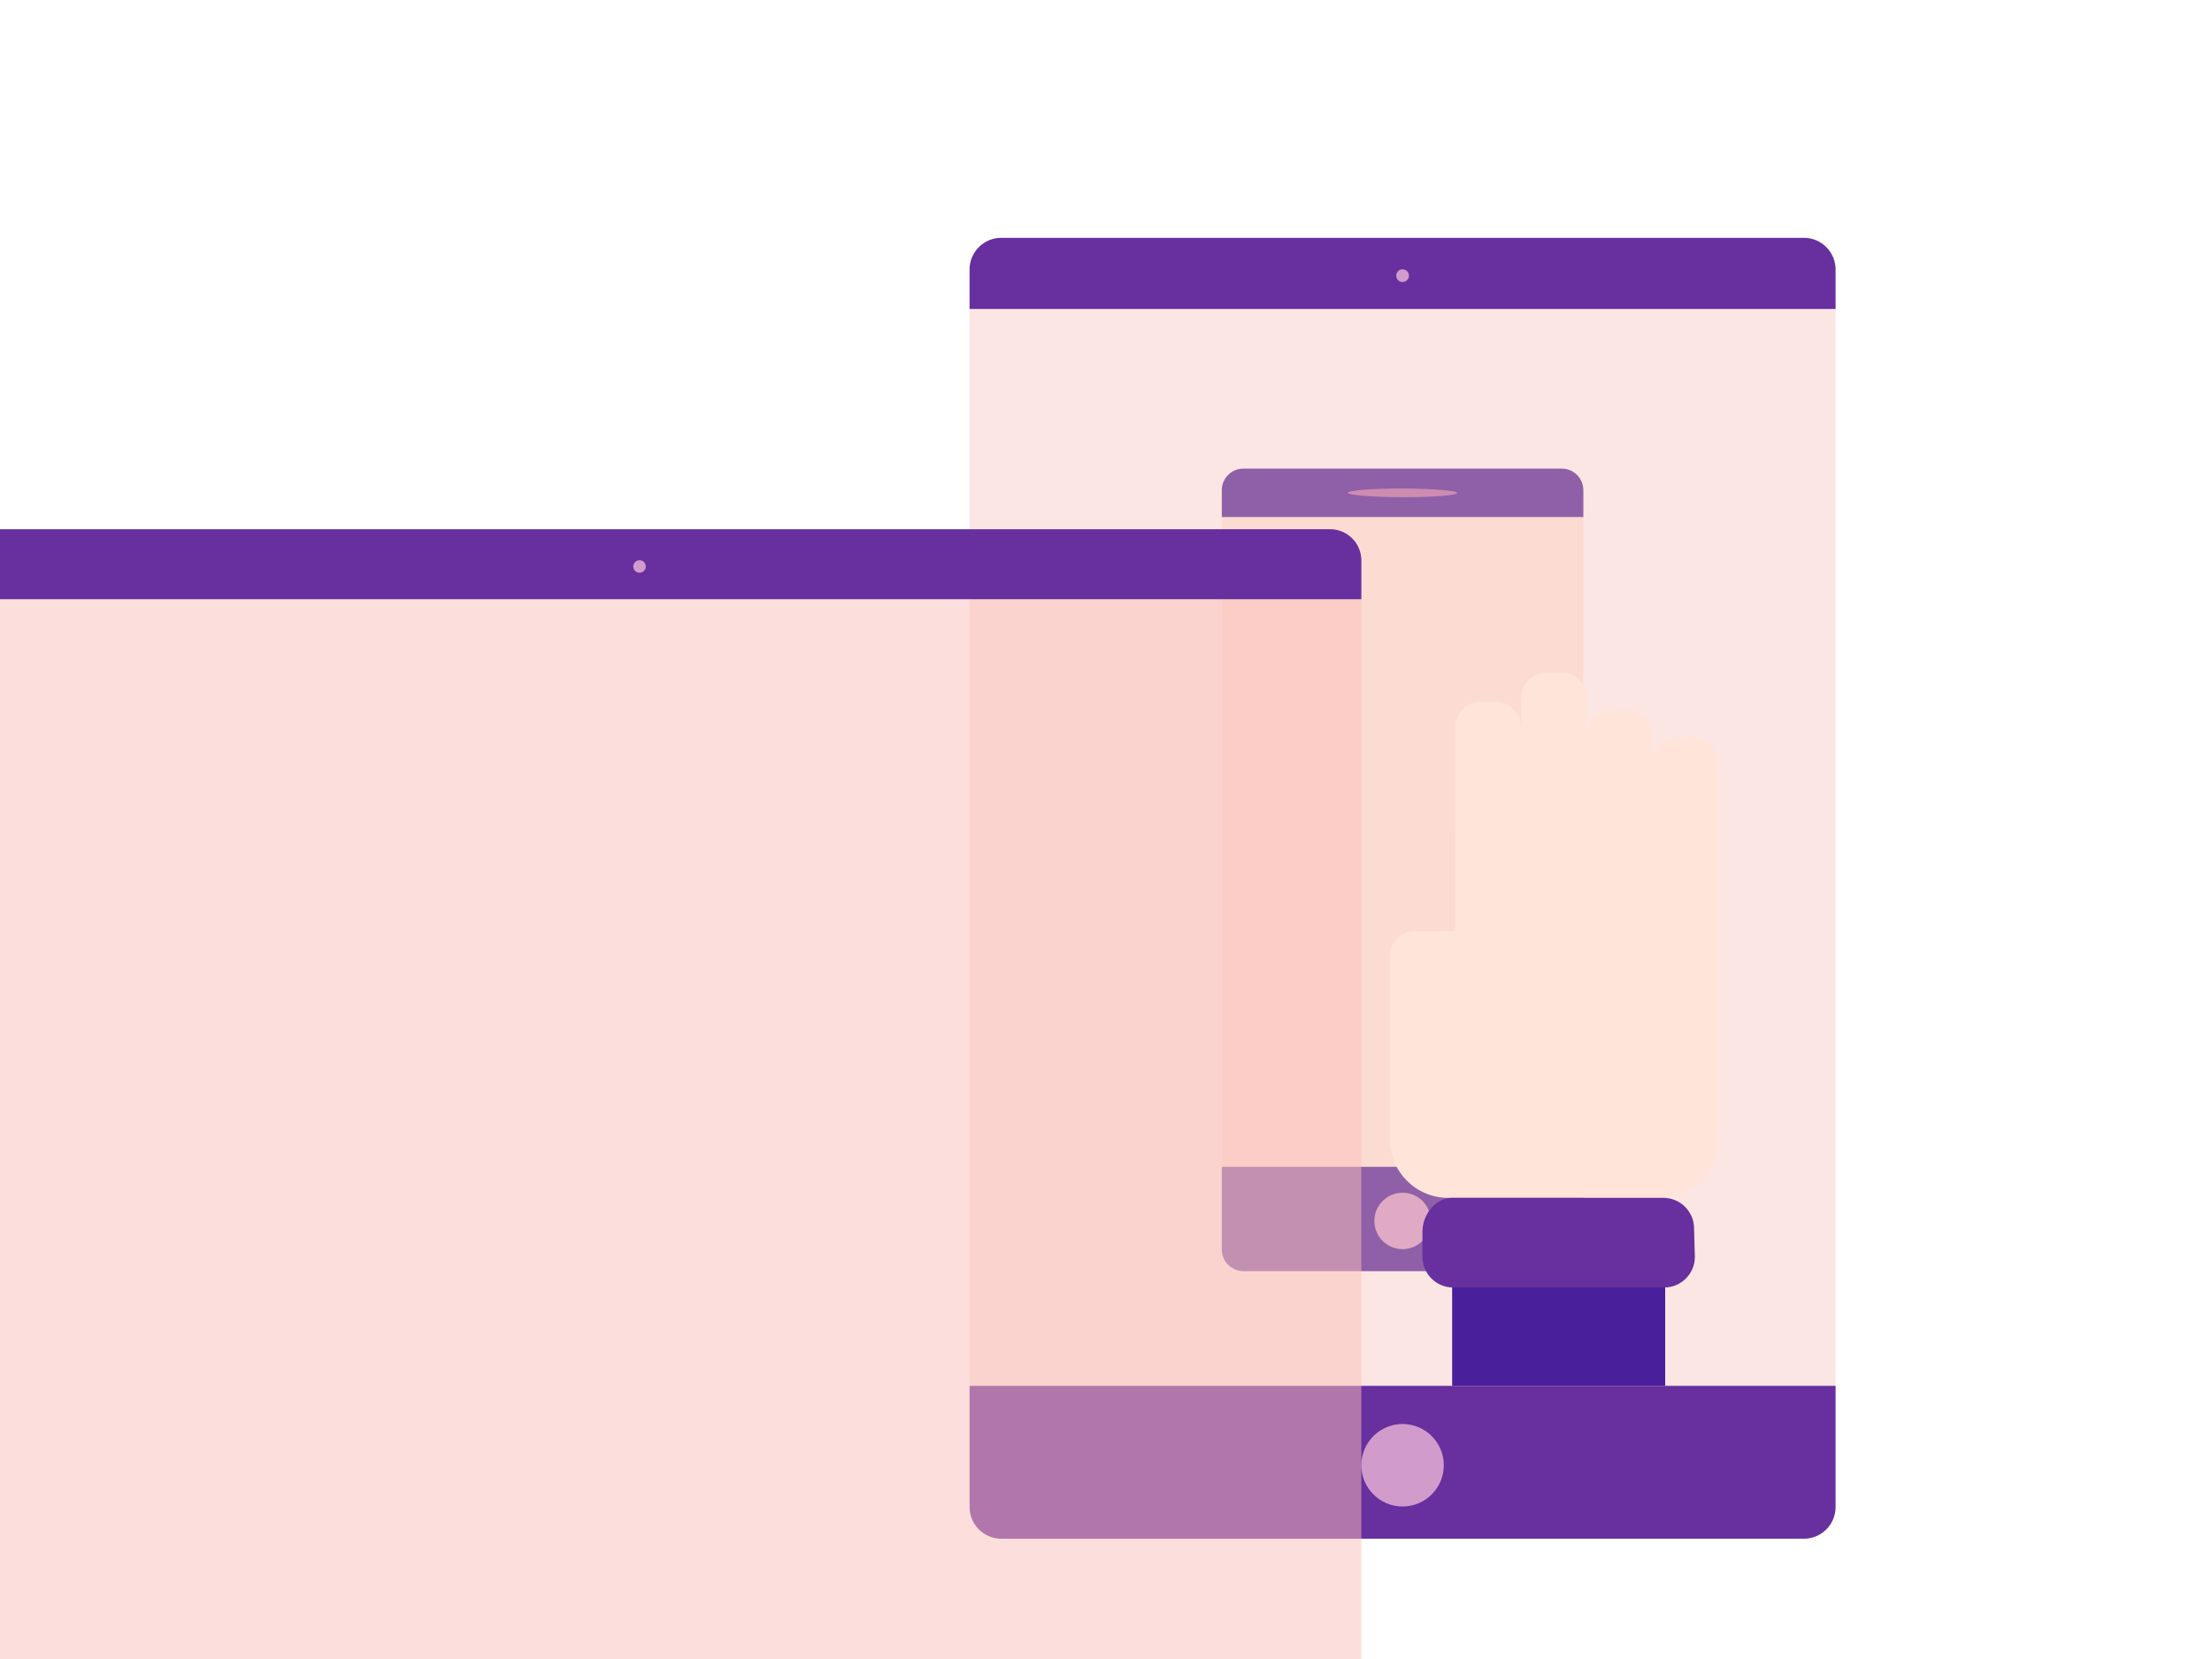 <?xml version="1.0" encoding="UTF-8"?>
<!DOCTYPE svg PUBLIC "-//W3C//DTD SVG 1.1//EN" "http://www.w3.org/Graphics/SVG/1.1/DTD/svg11.dtd">
<!-- Creator: CorelDRAW -->
<svg xmlns="http://www.w3.org/2000/svg" xml:space="preserve" width="780px" height="585px" version="1.1" style="shape-rendering:geometricPrecision; text-rendering:geometricPrecision; image-rendering:optimizeQuality; fill-rule:evenodd; clip-rule:evenodd"
viewBox="0 0 780 585"
 xmlns:xlink="http://www.w3.org/1999/xlink"
 xmlns:xodm="http://www.corel.com/coreldraw/odm/2003">
 <defs>
  <style type="text/css">
   <![CDATA[
    .fil0 {fill:none}
    .fil1 {fill:#491F9C}
    .fil6 {fill:#682F9E}
    .fil3 {fill:#B369AC}
    .fil2 {fill:#D19BCC}
    .fil7 {fill:#FFE4D9}
    .fil5 {fill:#F9C0BA;fill-opacity:0.4}
    .fil8 {fill:#F9C0BA;fill-opacity:0.502}
    .fil4 {fill:#FFE4D9;fill-opacity:0.702}
   ]]>
  </style>
 </defs>
 <g id="Layer_x0020_1">
  <polygon class="fil0" points="779.86,0.06 -0.14,0.06 -0.14,585.06 779.86,585.06 "/>
  <path class="fil1" d="M550.71 165.23l-112.26 0c-4.19,0 -7.62,3.43 -7.62,7.62l0 9.52 127.5 0 0 -9.52c0,-4.19 -3.43,-7.62 -7.62,-7.62zm-119.88 246.16l0 29.23c0,4.19 3.43,7.62 7.62,7.62l112.26 0c4.19,0 7.62,-3.43 7.62,-7.62l0 -29.23 -127.5 0z"/>
  <circle class="fil2" transform="matrix(-1.54245E-014 0.578 0.578 1.54245E-014 494.581 430.529)" r="17.21"/>
  <rect class="fil3" transform="matrix(-9.01694E-015 0.339 0.567 1.50766E-014 475.248 172.256)" width="9.07" height="68.15" rx="118.15" ry="118.15"/>
  <polygon class="fil4" points="430.83,182.37 430.83,411.39 558.33,411.39 558.33,182.37 "/>
  <polygon class="fil5" points="341.89,108.94 341.89,488.67 647.28,488.67 647.28,108.94 "/>
  <path class="fil6" d="M636.12 83.86l-283.08 0c-6.13,0 -11.15,5.02 -11.15,11.15l0 13.93 305.38 0 0 -13.93c0,-6.13 -5.02,-11.15 -11.15,-11.15zm-294.23 404.81l0 42.76c0,6.13 5.02,11.15 11.15,11.15l283.08 0c6.14,0 11.15,-5.02 11.15,-11.15l0 -42.76 -305.38 0z"/>
  <path class="fil2" d="M509.12 516.68c0,8.03 -6.51,14.54 -14.54,14.54 -8.03,0 -14.54,-6.51 -14.54,-14.54 0,-8.03 6.51,-14.55 14.54,-14.55 8.03,0 14.54,6.52 14.54,14.55z"/>
  <path class="fil2" d="M496.83 97.2c0,1.24 -1.01,2.25 -2.25,2.25 -1.24,0 -2.24,-1.01 -2.24,-2.25 0,-1.24 1,-2.24 2.24,-2.24 1.24,0 2.25,1 2.25,2.24z"/>
  <polygon class="fil1" points="512.06,488.67 512.06,446.67 587.18,446.67 587.18,488.67 "/>
  <path class="fil7" d="M498.98 328.37c4.74,0 9.48,0 14.21,0l0.01 -72.05c0,-4.88 3.98,-8.86 8.86,-8.86l5.46 0c4.87,0 8.85,3.98 8.85,8.85l0 -10.22c0,-4.87 3.99,-8.86 8.86,-8.86l5.46 0c4.87,0.01 8.86,4 8.86,8.86l0 55.01 0 -0.08 0 -41.81c0,-4.87 3.99,-8.86 8.86,-8.86l5.46 0c4.87,0 8.86,3.99 8.86,8.86l0 55.68 0 -0.06 0 -46.03c0,-4.88 3.98,-8.86 8.86,-8.86l5.46 0c4.87,0 8.85,3.99 8.85,8.86l0 79.47 0 0 0 0.57 0 37.44 0 15.65c-0.01,11.25 -9.22,20.47 -20.47,20.47l-74.84 -0.01c-11.26,0 -20.47,-9.21 -20.47,-20.47l0 -4.81 0 -48.27 0.01 -11.61c0,-4.87 3.98,-8.86 8.85,-8.86z"/>
  <path class="fil6" d="M512.09 422.39l74.48 0c5.94,0 10.79,4.86 10.79,10.79l0.29 10.03c0,5.93 -4.86,10.79 -10.79,10.79l-74.49 0c-5.93,0 -10.78,-4.86 -10.78,-10.79l0 -8.94c0,-5.94 4.56,-11.88 10.5,-11.88z"/>
  <polygon class="fil8" points="-0.14,585.06 480.04,585.06 480.04,211.3 -0.14,211.3 "/>
  <path class="fil6" d="M469.06 186.61l-469.2 0 0 24.69 480.18 0 0 -13.71c0,-6.04 -4.95,-10.98 -10.98,-10.98z"/>
  <path class="fil2" d="M227.72 199.75c0,1.22 -0.99,2.21 -2.21,2.21 -1.22,0 -2.21,-0.99 -2.21,-2.21 0,-1.22 0.99,-2.21 2.21,-2.21 1.22,0 2.21,0.99 2.21,2.21z"/>
 </g>
</svg>
